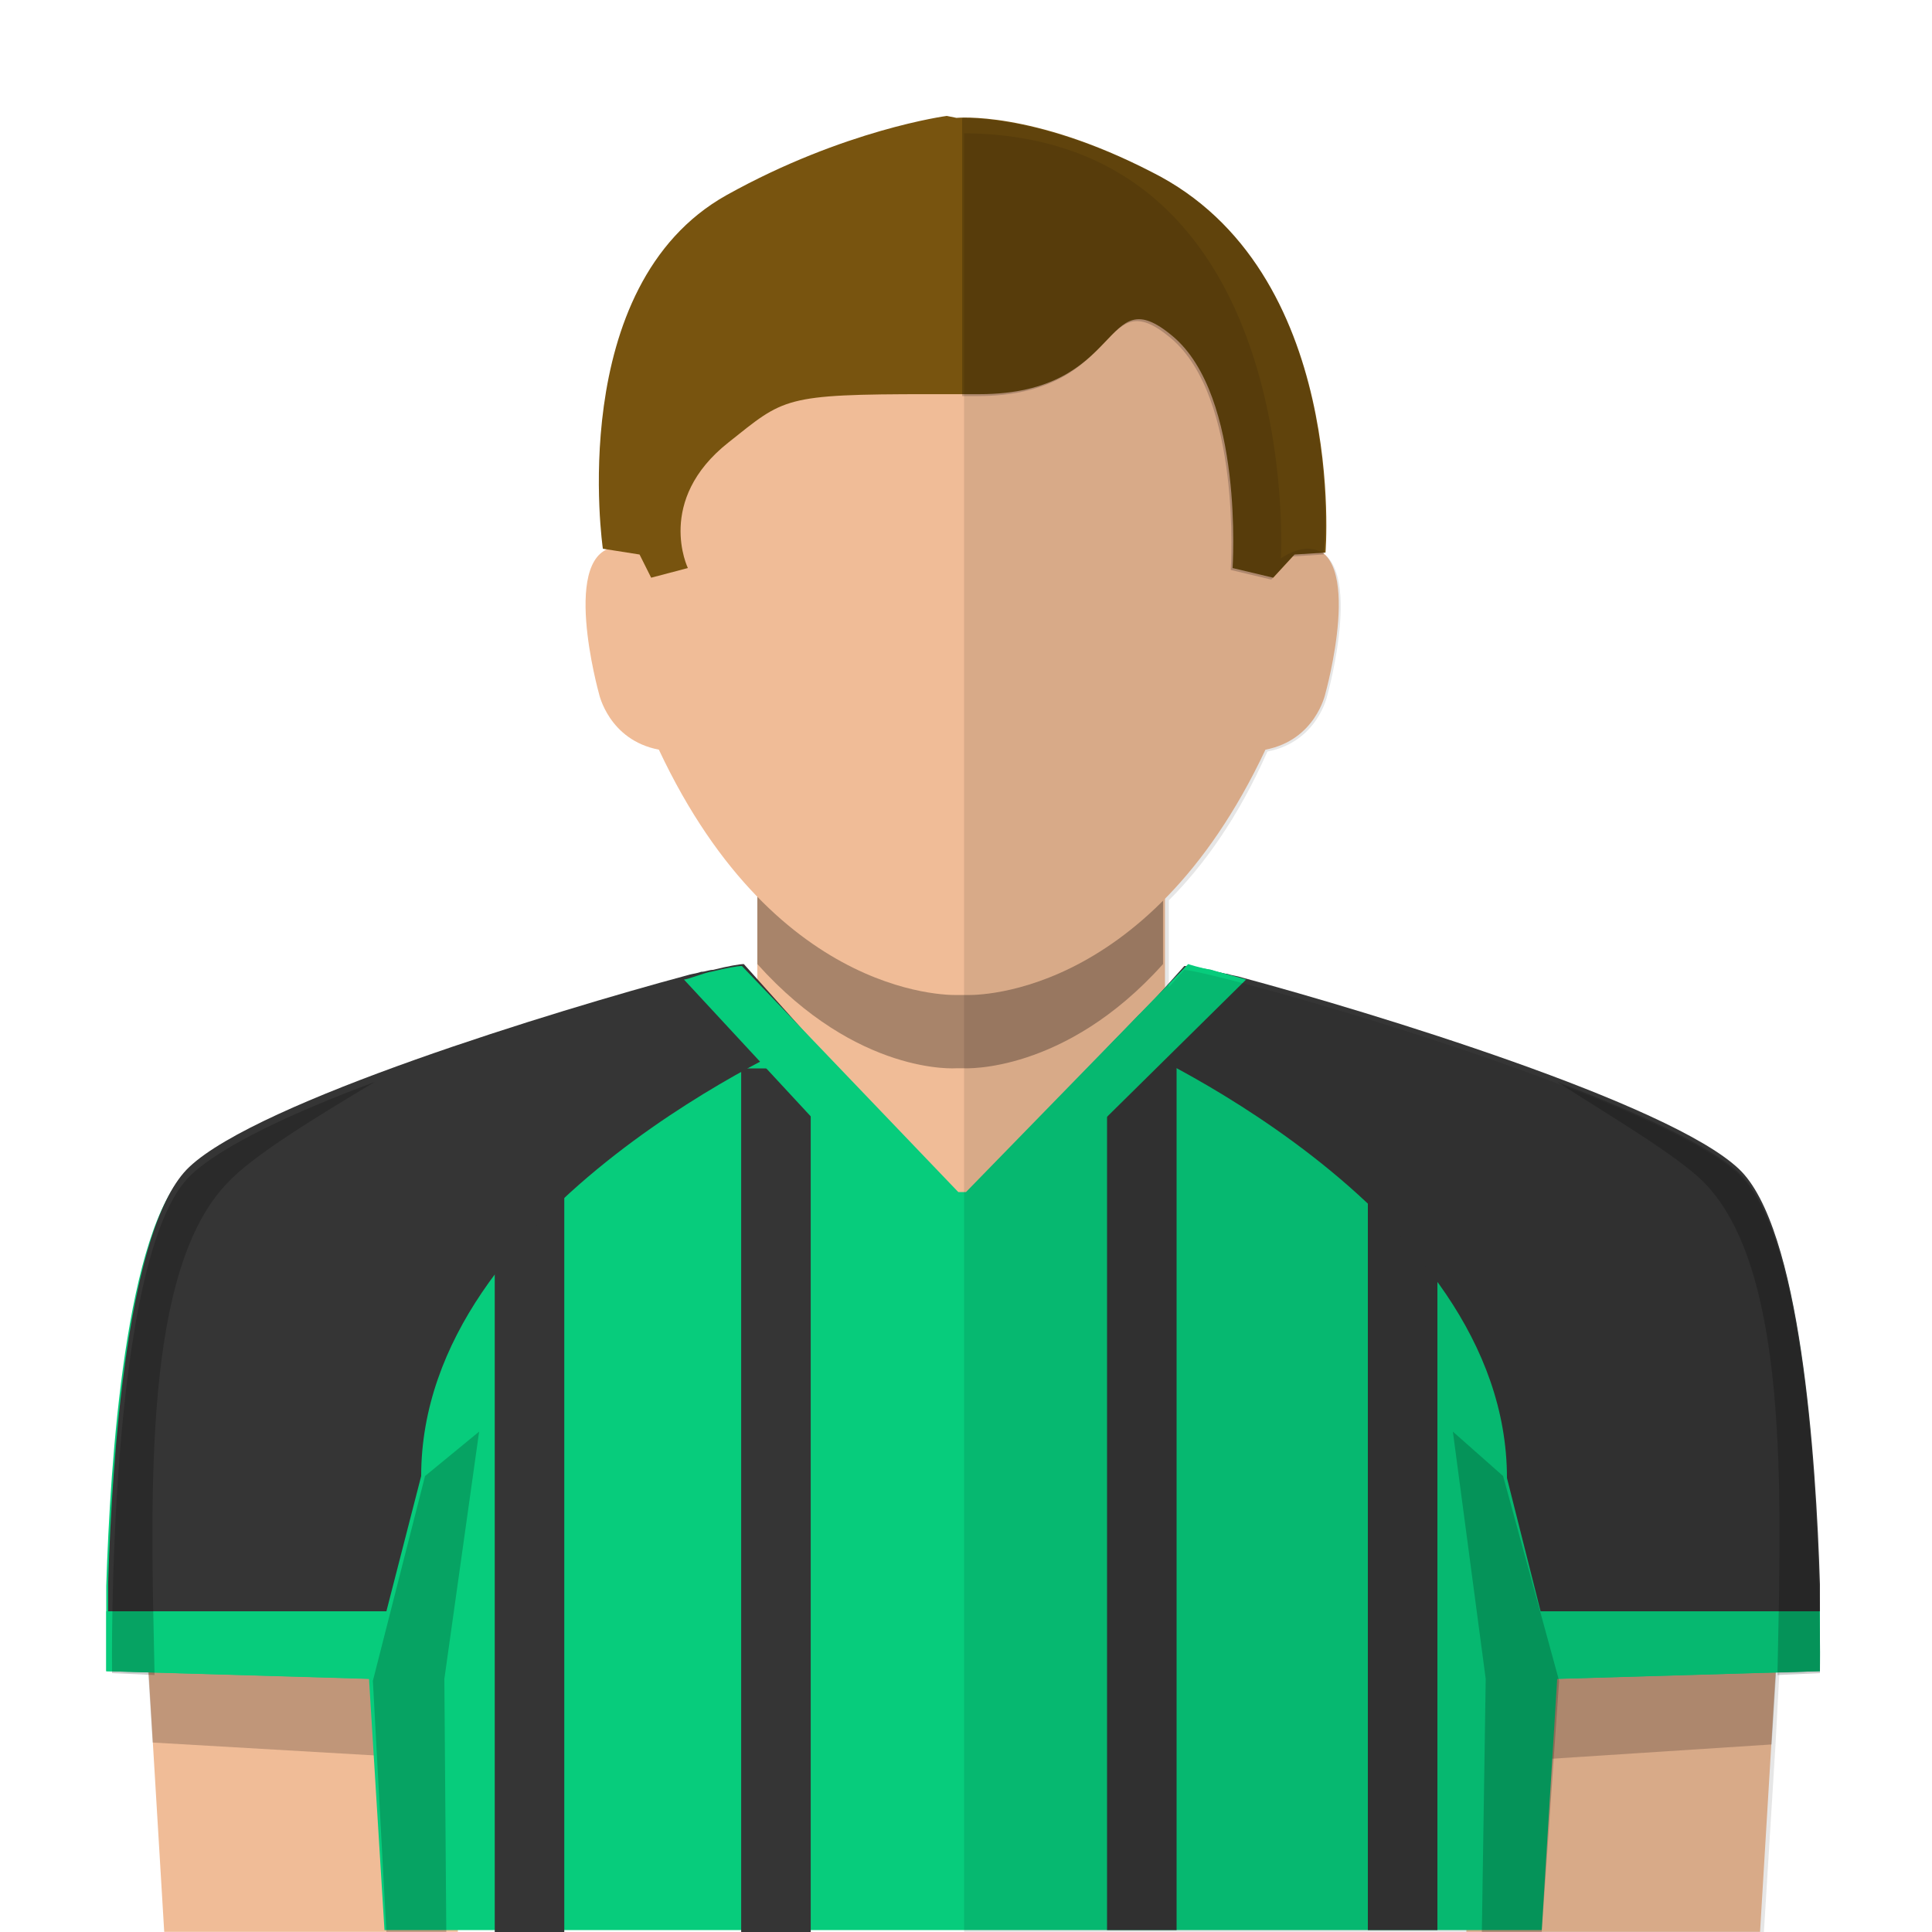 <?xml version="1.0" encoding="utf-8"?><svg viewBox="0 0 100 100" xmlns="http://www.w3.org/2000/svg"><g id="skin"><rect x="39.2" y="43.502" fill="#F0BC97" width="21.099" height="19.689" /><g opacity="0.3"><g><path d="M50,41.502h-0.4H39.2V49.9c5.2,5.792,10.3,5.393,10.3,5.393h0.4c0,0,5.198,0.301,10.298-5.393v-8.398H50z" /></g></g><path fill="#F0BC97" d="M50,51.5c0,0,9.297,0.5,15.499-12.697c2.601-0.5,3.101-2.9,3.101-2.9s2.101-7.5-1-7.6&#xD;&#xA;		c-0.701,0-1.399,0.5-1.399,0.5s1.198-21.7-16.198-22h-0.4c-17.4,0.3-16.2,22-16.2,22s-0.7-0.5-1.4-0.5c-3.1,0.1-1,7.6-1,7.6&#xD;&#xA;		s0.5,2.4,3.1,2.9C40.3,52,49.6,51.5,49.6,51.5H50z" /><polygon fill="#F0BC97" points="92.199,81.693 91.1,99.993 75.898,99.993 76.699,79.793 	" /><polygon fill="#F0BC97" points="7.4,81.693 8.5,99.993 23.7,99.993 22.9,79.793 	" /><g opacity="0.2"><polygon points="22.9,80.393 7.4,82.193 7.9,90.193 23.4,91.094 		" /></g><g opacity="0.2"><polygon points="76.699,80.493 92.199,82.293 91.699,90.293 76.299,91.293 		" /></g></g><g id="short-hair"><path fill="#78540F" d="M50.699,20.402c7.6,0,6.301-6.102,10-3c3.699,3.1,3.1,12,3.1,12l2.102,0.5l1.104-1.2l1.603-0.101&#xD;&#xA;		c0,0,1.197-14.601-9-19.699c-6.2-3.2-10.101-2.801-10.101-2.801L49.004,6c0,0-5.3,0.7-11.4,4.101c-8.4,4.699-6.4,18.301-6.4,18.301&#xD;&#xA;		l1.9,0.3l0.6,1.2l1.9-0.5c0,0-1.7-3.5,2.1-6.5c2.9-2.301,2.8-2.5,10.4-2.5H50.699z" /><g opacity="0.2"><path d="M59.6,8.902C54.499,6.3,50.9,6.101,49.801,6.101V20.5H50.6c7.602,0,6.299-6.1,10-3c3.698,3.101,3.102,12,3.102,12l2.1,0.5&#xD;&#xA;			l1.104-1.2l1.604-0.1C68.6,28.602,69.799,14.001,59.6,8.902z" /></g></g>
<style type="text/css">
	.st0{fill:#07CC7C;}
	.st1{clip-path:url(#base_shirt_5_);fill:#353535;}
	.st2{fill:#353535;}
	.st3{opacity:0.2;}
	.st4{fill:#051A4B;}
</style>
<path id="base_shirt_3_" class="st0" d="M90,60.6c-3.6-3.4-18.8-8.1-25.5-9.9c-0.4-0.1-0.8-0.2-1.1-0.3s-0.5-0.1-0.7-0.2&#xD;&#xA;	c-0.6-0.1-1-0.2-1.2-0.2h-0.1l0,0L50,61.8h-0.4L38.4,50.1c-0.2,0-0.8,0.1-1.6,0.3c-0.2,0-0.4,0.1-0.6,0.1c-0.3,0.1-0.5,0.1-0.8,0.2&#xD;&#xA;	c-6.7,1.8-22.1,6.5-25.7,9.9c-3.2,3-4,15-4.2,21.5c0,0.6,0,1.1,0,1.6c0,0.3,0,0.6,0,0.9c0,1.2,0,1.9,0,1.9l13.6,0.4l0.8,13h59.9&#xD;&#xA;	l0.8-13l13.6-0.4C94.2,86.5,94.5,64.8,90,60.6z" />
<g>
	<defs>
		<path id="base_shirt_4_" d="M90,60.6c-3.6-3.4-18.8-8.1-25.5-9.9c-0.4-0.1-0.8-0.2-1.1-0.3s-0.5-0.1-0.7-0.2&#xD;&#xA;			c-0.6-0.1-1-0.2-1.2-0.2h-0.1l0,0L50,61.8h-0.4L38.4,50.1c-0.2,0-0.8,0.1-1.6,0.3c-0.2,0-0.4,0.1-0.6,0.1&#xD;&#xA;			c-0.3,0.1-0.5,0.1-0.8,0.2c-6.7,1.8-22.1,6.5-25.7,9.9c-3.2,3-4,15-4.2,21.5c0,0.6,0,1.1,0,1.6c0,0.3,0,0.6,0,0.9&#xD;&#xA;			c0,1.2,0,1.9,0,1.9l13.6,0.4l0.8,13h59.9l0.8-13l13.6-0.4C94.2,86.5,94.5,64.8,90,60.6z" />
	</defs>
	<clipPath id="base_shirt_5_">
		<use xlink:href="#base_shirt_4_" style="overflow:visible;" xmlns:xlink="http://www.w3.org/1999/xlink" />
	</clipPath>
	<rect x="57.3" y="52.5" class="st1" width="3.6" height="52.5" />
	<rect x="70.8" y="53.4" class="st1" width="3.6" height="52.5" />
	
		<rect x="38.4" y="51.4" transform="matrix(-1 -4.469726e-11 4.469726e-11 -1 80.363 155.202)" class="st1" width="3.6" height="52.5" />
	
		<rect x="25.6" y="51.2" transform="matrix(-1 -4.469726e-11 4.469726e-11 -1 54.807 154.835)" class="st1" width="3.6" height="52.5" />
</g>
<path id="base_shirt_1_" class="st2" d="M19.2,86.7L5.6,86.3c0,0,0-0.7,0-1.9c0-0.3,0-0.6,0-0.9c0-0.5,0-1,0-1.6&#xD;&#xA;	c0.2-6.5,1-18.5,4.2-21.5c3.6-3.4,19-8.1,25.7-9.9c0.3-0.1,0.5-0.1,0.8-0.2c0.2,0,0.4-0.1,0.6-0.1c0.8-0.2,1.4-0.3,1.6-0.3l3.4,3.8&#xD;&#xA;	c0,0-20.1,8.6-20.1,22.7l-2.7,10.5" />
<path id="base_shirt_2_" class="st2" d="M80.6,86.8l13.6-0.4c0,0,0-0.7,0-1.9c0-0.3,0-0.6,0-0.9c0-0.5,0-1,0-1.6&#xD;&#xA;	c-0.2-6.5-1-18.5-4.2-21.5c-3.6-3.4-19-8.1-25.7-9.9c-0.3-0.1-0.5-0.1-0.8-0.2c-0.2,0-0.4-0.1-0.6-0.1c-0.8-0.2-1.4-0.3-1.6-0.3&#xD;&#xA;	l-3.4,3.8c0,0,20.1,8.6,20.1,22.7L80.6,86.8" />
<path class="st0" d="M62.7,50.2c-0.6-0.1-1.2-0.3-1.2-0.3L50,61.7h-0.4L38.4,50c-0.2,0-0.8,0.1-1.6,0.3c-0.2,0-1.2,0.4-1.4,0.4&#xD;&#xA;	l13.9,15l15.2-15C64.2,50.6,63,50.3,62.7,50.2z" />
<path class="st0" d="M5.5,84.6c0,1.2,0,1.9,0,1.9s7.2,0.2,13.9,0.4c0.4-1.2,0.8-2.4,1.1-3.5h-15c0,0.1,0,0.2,0,0.3&#xD;&#xA;	C5.5,84.1,5.5,84.4,5.5,84.6z" />
<path class="st0" d="M94.2,84.6c0,1.2,0,1.9,0,1.9s-7.1,0.2-13.8,0.4c-0.4-1.2-0.6-2.4-0.9-3.5h14.7c0,0.1,0,0.2,0,0.3&#xD;&#xA;	C94.2,84.1,94.2,84.4,94.2,84.6z" />
<g id="skygge_3_" class="st3">
	<polygon points="20,100 19.3,87 22,76.4 24.8,74.1 23,86.9 23.1,100 	" />
	<polygon points="79.8,100 80.7,87 77.8,76.4 75.2,74.1 76.9,86.9 76.7,100 	" />
	<path d="M80.6,56c4.2,1.6,7.9,3.3,9.4,4.7c4.5,4.2,4.2,25.9,4.2,25.9L92,86.7c0.2-9.5,0.6-21-3.8-25.5C86.8,59.8,83.4,57.8,80.6,56&#xD;&#xA;		z" />
	<path d="M19.4,56c-4.3,1.6-7.9,3.3-9.5,4.8c-4.4,4.1-4.1,25.8-4.1,25.8L8,86.7c-0.2-9.5-0.6-21,3.8-25.5&#xD;&#xA;		C13.1,59.8,16.4,57.8,19.4,56z" />
</g>

<path opacity="0.1" enable-background="new    " d="M90,60.8c-4.5-4.2-27-10.5-28.7-10.6l-0.8,0.9v-4.5c1.8-1.8,3.6-4.3,5.1-7.7&#xD;&#xA;	c2.6-0.5,3.1-2.9,3.1-2.9s2.1-7.5-1-7.6c-0.7,0-1.4,0.5-1.4,0.5s1.2-21.7-16.2-22h-0.2V100H76l0,0h15.3l0.6-9.7l0,0l0.2-3.7l2-0.1&#xD;&#xA;	l0,0h0.1C94.2,86.6,94.5,64.9,90,60.8z" />
</svg>